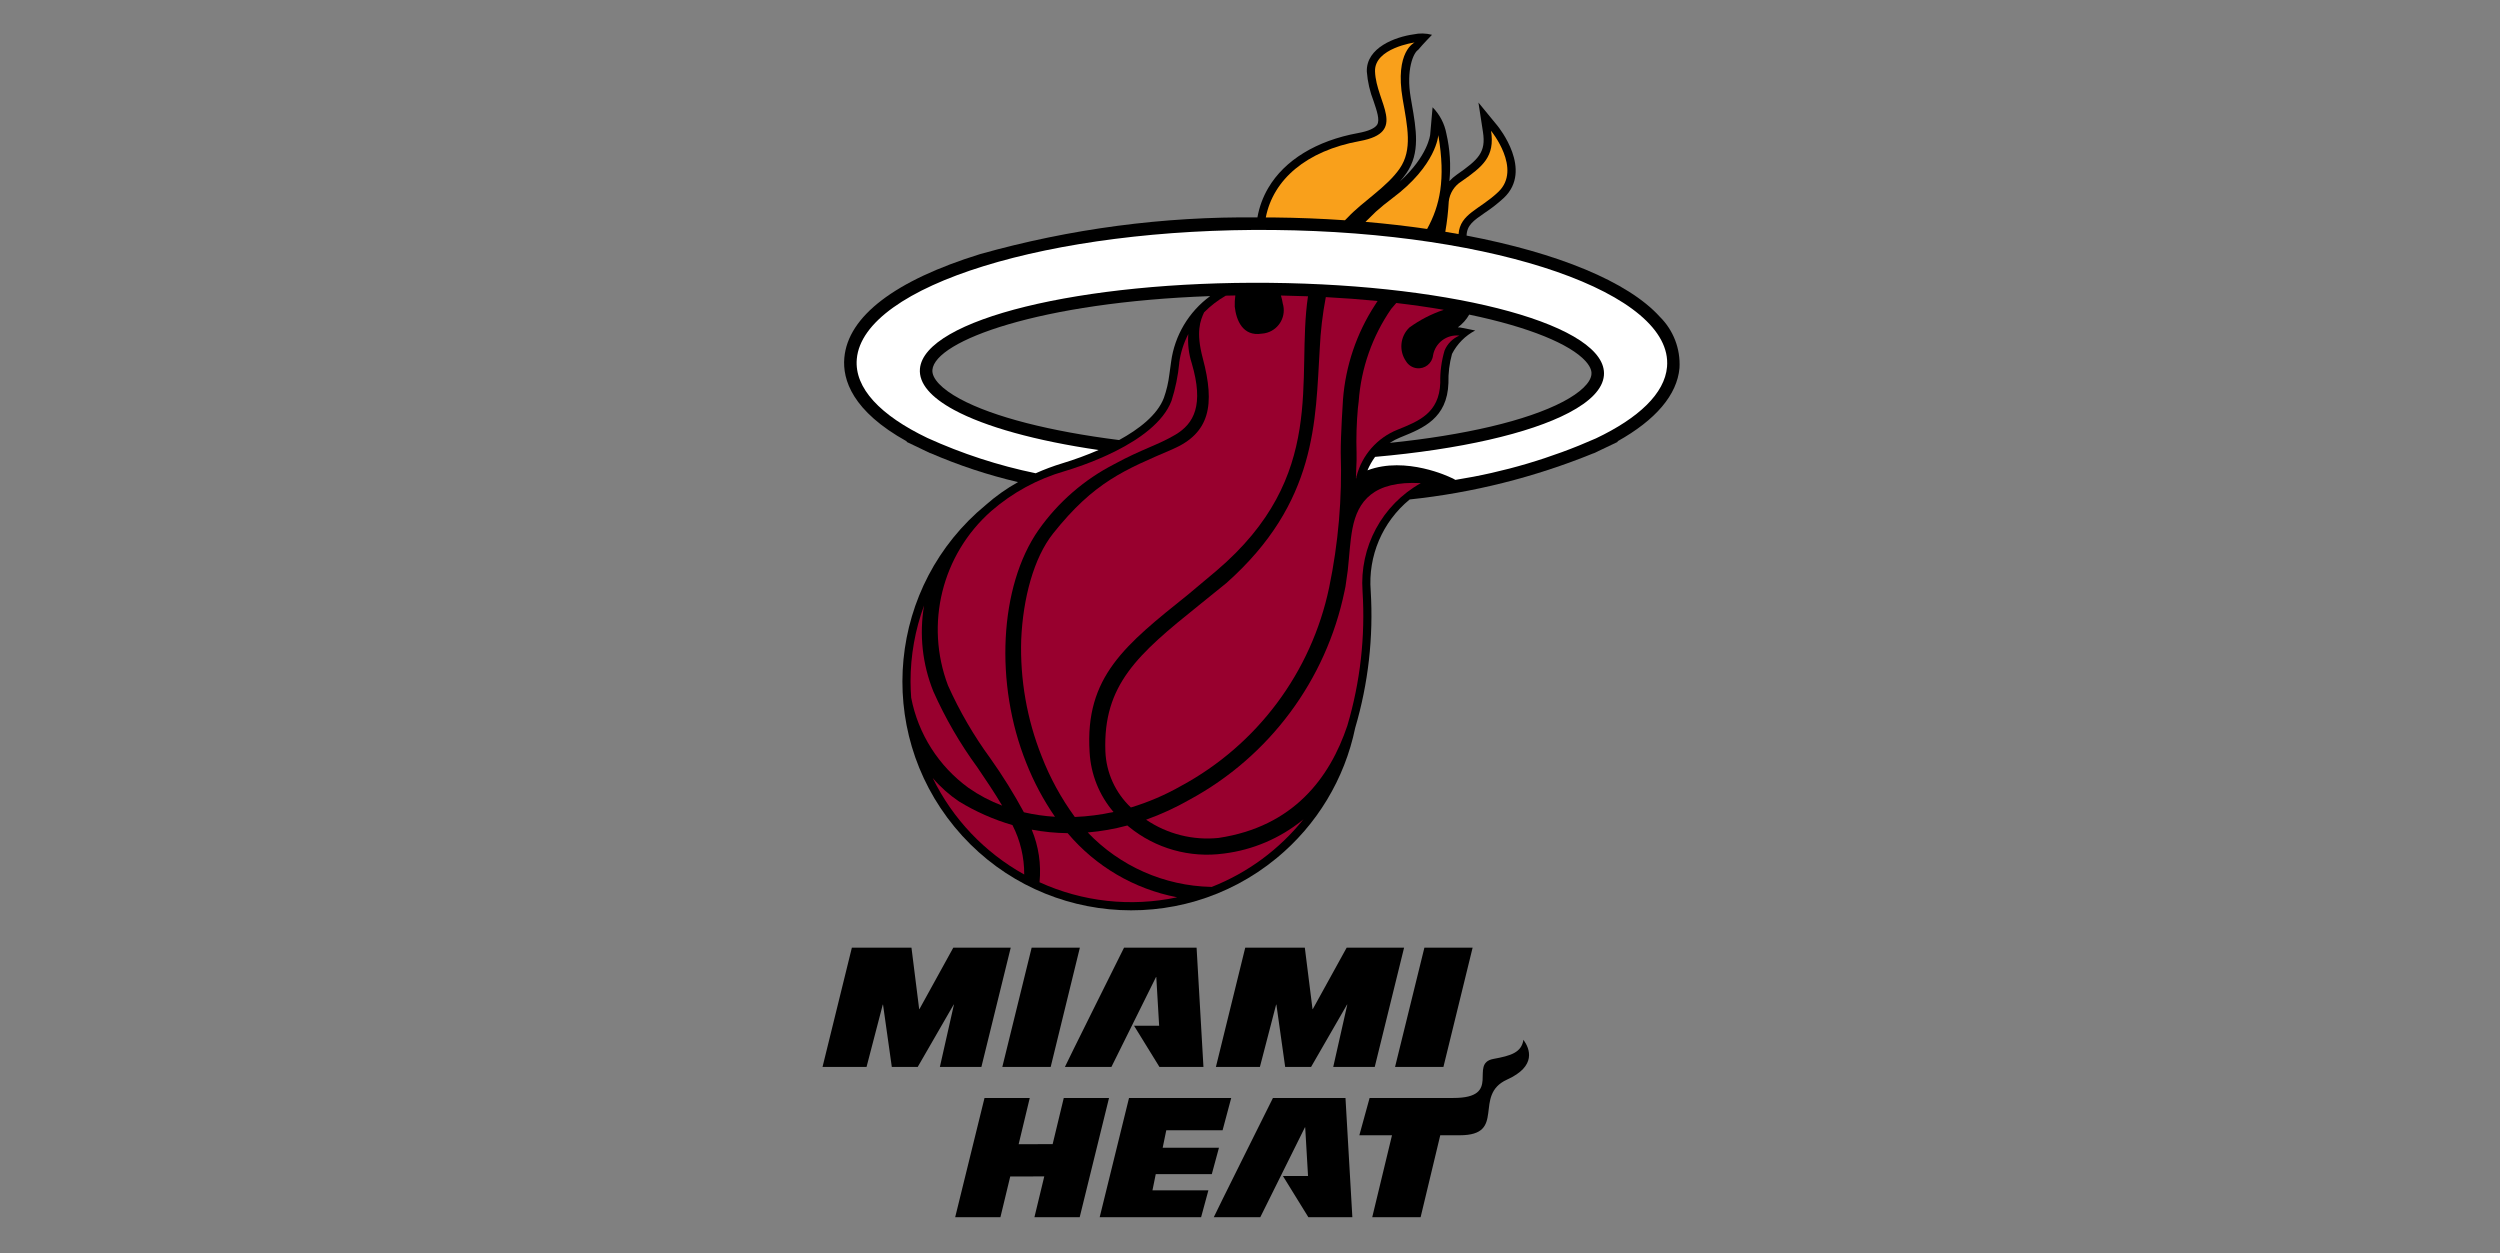 <svg width="401" height="201" viewBox="0 0 401 201" fill="none" xmlns="http://www.w3.org/2000/svg">
<rect x="0" y="0" width="401" height="201" fill="#808080" stroke="none"/>
<path d="M266.221 50.796C261.098 45.146 249.795 40.563 235.238 37.788C235.302 36.115 236.321 35.405 238.135 34.152C239.229 33.431 240.264 32.622 241.228 31.733C245.924 27.271 240.414 20.437 240.175 20.148L237.141 16.449L237.868 21.181C238.367 24.424 237.177 25.573 233.654 28.03C233.227 28.327 232.834 28.67 232.483 29.055C232.737 26.511 232.576 23.944 232.002 21.454C231.706 19.847 230.934 18.367 229.786 17.205L229.4 21.592C229.398 21.617 229.059 25.018 224.515 29.128C224.906 28.695 225.269 28.238 225.601 27.759C227.824 24.52 227.181 20.837 226.435 16.571L226.282 15.673C225.517 11.226 226.706 8.454 227.471 8C228.217 7.091 229.695 5.582 229.695 5.582C228.724 5.323 227.708 5.301 226.726 5.515C223.885 5.907 219.112 7.606 219.239 11.493C219.367 13.126 219.735 14.729 220.334 16.252C220.851 17.786 221.346 19.233 220.908 19.981C220.56 20.567 219.506 21.038 217.857 21.338C211.169 22.556 206.046 25.687 203.426 30.153C202.57 31.61 201.982 33.21 201.692 34.875C186.657 34.703 171.676 36.686 157.201 40.761C143.546 44.988 136.018 50.739 135.43 57.395C135.119 60.899 136.701 65.948 145.468 70.808L145.408 70.87L147.895 72.059L147.903 72.065L149.214 72.691L149.23 72.674C153.768 74.641 158.474 76.2 163.291 77.329C161.442 78.362 159.709 79.59 158.124 80.992C142.476 93.87 140.232 116.995 153.111 132.642C165.989 148.288 189.113 150.533 204.759 137.653C211.226 132.331 215.676 124.958 217.373 116.756C219.472 109.638 220.315 102.208 219.863 94.8C219.413 89.175 221.749 83.689 226.112 80.114C236.241 79.044 246.169 76.549 255.601 72.704L255.616 72.717L256.848 72.13L256.86 72.125L259.503 70.867L259.429 70.799C265.579 67.365 269.012 63.328 269.391 59.028C269.567 55.958 268.413 52.958 266.221 50.796ZM254.314 57.918C255.356 59.067 255.289 59.807 255.266 60.053C255.15 61.375 253.493 62.971 250.719 64.43L250.71 64.434C244.881 67.498 234.854 69.815 222.917 71.038C223.459 70.689 224.033 70.392 224.631 70.151L224.828 70.072C228.256 68.68 232.146 67.101 232.328 61.43C232.293 59.857 232.486 58.289 232.901 56.772C233.722 55.164 235.023 53.85 236.623 53.011C236.645 53.004 234.213 52.529 234.213 52.529C234.083 52.515 233.958 52.511 233.836 52.507C234.583 51.964 235.206 51.267 235.661 50.463C245.356 52.479 251.875 55.226 254.314 57.918ZM149.558 59.325C149.972 54.644 166.841 48.462 194.112 47.496C190.672 50.009 188.408 53.819 187.843 58.041L187.565 60.06C187.412 61.344 187.116 62.606 186.684 63.825C185.633 66.581 182.674 68.851 179.504 70.584C168.523 69.201 159.348 66.887 153.988 63.986L153.982 63.983C151.048 62.398 149.437 60.699 149.558 59.325Z" fill="black"/>
<path d="M168.529 171.136L173.21 152.008H165.477L160.772 171.136H168.529Z" fill="black"/>
<path d="M185.469 156.713L185.926 164.523H181.898L185.977 171.139H193.033L191.933 152.008H180.295C180.295 152.008 170.76 171.139 170.81 171.139H178.269L185.425 156.713H185.469V156.713Z" fill="black"/>
<path d="M167.5 188.698L165.923 195.239H173.183L177.888 176.115H170.628L168.845 183.521L163.392 183.529L165.173 176.115H157.915L153.211 195.239H160.467L162.044 188.704L167.5 188.698Z" fill="black"/>
<path d="M184.855 190.93L185.383 188.328H194.374L195.52 184.101L186.494 184.1L187.071 181.295H196.103L197.487 176.115H181.094L176.389 195.239H192.657L193.825 190.931L184.855 190.93Z" fill="black"/>
<path d="M231.525 171.136L236.207 152.008H228.473L223.767 171.136H231.525Z" fill="black"/>
<path d="M244.359 166.78C245.385 168.205 246.515 170.999 241.731 173.167C236.182 175.679 241.753 182.096 234.143 182.096H231.018L227.867 195.236H220.107L223.275 182.1L218.039 182.096L219.684 176.114H233.123C241.091 176.114 235.5 170.589 239.559 169.847C242.333 169.339 244.045 168.837 244.359 166.78Z" fill="black"/>
<path d="M147.435 161.863L146.2 152.01H136.639L131.933 171.139H138.992L141.596 161.143H141.638L143.047 171.139H147.2L152.964 161.143H153.01L150.755 171.139H157.414L162.12 152.01H152.906L147.478 161.863H147.435Z" fill="black"/>
<path d="M210.529 161.863L209.294 152.01H199.735L195.03 171.139H202.088L204.688 161.143H204.735L206.142 171.139H210.295L216.058 161.143H216.104L213.851 171.139H220.507L225.214 152.01H216.003L210.57 161.863H210.529Z" fill="black"/>
<path d="M209.354 180.82L209.809 188.63H205.781L209.86 195.238H216.918L215.816 176.115H204.18C204.18 176.115 194.642 195.238 194.691 195.238H202.151L209.31 180.82H209.354Z" fill="black"/>
<path d="M146.153 111.914C147.274 117.734 150.568 122.907 155.364 126.385C157.034 127.551 158.842 128.503 160.745 129.223C159.558 127.2 158.18 125.163 156.774 123.089C153.994 119.292 151.627 115.208 149.712 110.909C147.948 106.536 147.432 101.762 148.221 97.115C146.783 101.023 146.048 105.153 146.049 109.319C146.049 110.194 146.091 111.06 146.153 111.914Z" fill="#98002E"/>
<path d="M152.064 109.965C153.917 114.096 156.199 118.016 158.872 121.668C160.832 124.431 162.621 127.308 164.23 130.288C165.869 130.669 167.538 130.909 169.218 131.01C167.359 128.316 165.815 125.42 164.616 122.377C159.524 109.719 160.261 94.071 166.578 85.015C169.722 80.551 173.904 76.917 178.765 74.429C183.088 72.07 185.791 71.365 188.538 69.724C191.528 67.941 193.127 64.963 191.16 58.278C190.673 56.764 190.483 55.168 190.602 53.581C189.853 55.033 189.358 56.603 189.139 58.223L189.155 58.206C188.958 60.275 188.541 62.315 187.906 64.295C185.266 71.218 172.466 75.06 170.777 75.573C166.429 76.822 162.406 79.006 158.993 81.977C151.082 88.952 148.322 100.102 152.064 109.965Z" fill="#98002E"/>
<path d="M205.46 47.402C205.59 47.816 205.687 48.239 205.751 48.667C206.359 50.65 205.242 52.751 203.26 53.359C202.974 53.446 202.682 53.5 202.383 53.517C199.331 54.006 198.289 51.348 198.053 49.183C198.032 48.585 198.063 47.986 198.148 47.392C197.632 47.4 197.127 47.41 196.618 47.424C195.342 48.155 194.169 49.055 193.137 50.101C192.53 51.41 191.795 53.225 192.927 57.468C194.918 64.954 194.074 69.477 188.056 72.065C180.393 75.363 175.494 77.296 168.922 85.565C165.795 89.496 164.088 96.015 163.802 102.576C163.599 108.982 164.715 115.36 167.084 121.316C168.424 124.775 170.212 128.045 172.398 131.042C174.488 130.96 176.565 130.691 178.606 130.241C176.312 127.556 174.965 124.19 174.774 120.663C173.992 108.519 180.53 103.411 190.598 95.341L195.1 91.564C213.068 76.301 207.828 60.778 209.801 47.525C208.377 47.47 206.932 47.429 205.46 47.402Z" fill="#98002E"/>
<path d="M212.659 47.657C212.139 50.387 211.814 53.149 211.687 55.925C210.976 67.469 211.322 80.538 196.71 93.522L192.291 97.095C182.509 104.936 176.919 109.835 177.303 120.5C177.431 123.927 178.9 127.164 181.394 129.519C184.192 128.674 186.888 127.517 189.431 126.07C201.652 119.475 210.345 107.829 213.195 94.239C214.67 87.145 215.294 79.9 215.054 72.658C215.038 69.769 215.415 64.095 215.415 64.095C215.829 58.686 217.594 53.468 220.55 48.92C220.688 48.708 220.829 48.493 220.968 48.279C218.323 48.019 215.553 47.811 212.659 47.657Z" fill="#98002E"/>
<path d="M216.938 84.769L216.94 84.725C216.94 84.743 216.934 84.769 216.932 84.787C216.538 86.859 216.433 89.183 216.18 91.504C216.06 92.391 215.938 93.249 215.813 94.086C215.768 94.32 215.722 94.554 215.669 94.788C212.725 109.074 203.622 121.33 190.795 128.275C188.572 129.544 186.241 130.617 183.832 131.479C187.242 133.789 191.356 134.825 195.453 134.405C207.452 132.605 213.299 124.777 216.11 116.407C218.183 109.421 219.01 102.125 218.553 94.852C218.037 87.741 221.681 80.974 227.904 77.493C220.278 77.083 217.776 80.405 216.938 84.769Z" fill="#98002E"/>
<path d="M208.927 131.538C205.312 134.47 200.949 136.33 196.331 136.906C190.866 137.661 185.335 136.103 181.068 132.609C180.988 132.542 180.912 132.473 180.832 132.408C178.751 132.971 176.622 133.345 174.473 133.526C179.638 138.945 186.75 142.087 194.235 142.257C194.272 142.261 194.312 142.262 194.347 142.265H194.356C200.13 139.994 205.207 136.249 209.083 131.404L208.927 131.538Z" fill="#98002E"/>
<path d="M164.285 140.269C164.3 137.515 163.653 134.795 162.398 132.343C159.385 131.464 156.501 130.19 153.823 128.552C152.26 127.501 150.846 126.242 149.622 124.81L149.606 124.794C152.797 131.335 157.922 136.739 164.286 140.271V140.269H164.285Z" fill="#98002E"/>
<path d="M188.748 143.911C181.913 142.587 175.739 138.963 171.253 133.641C169.318 133.619 167.389 133.43 165.487 133.074C166.597 135.738 167.028 138.635 166.739 141.506V141.511C173.643 144.662 181.376 145.51 188.799 143.931L188.748 143.911Z" fill="#98002E"/>
<path d="M229.858 57.009C229.707 58.294 228.542 59.212 227.258 59.061C226.543 58.977 225.906 58.568 225.531 57.953C224.353 56.266 224.576 53.973 226.057 52.541C227.731 51.322 229.583 50.367 231.545 49.705L231.574 49.691C229.19 49.281 226.655 48.917 223.966 48.599C223.93 48.644 223.891 48.682 223.854 48.725C223.618 48.996 223.378 49.267 223.149 49.548C220.116 53.937 218.316 59.059 217.934 64.38L217.802 65.504C217.59 67.877 217.519 70.261 217.593 72.642C217.594 73.027 217.596 73.424 217.596 73.827C217.568 74.807 217.531 75.768 217.486 76.712C217.509 76.718 217.525 76.723 217.545 76.728C217.575 76.338 217.594 76.186 217.593 76.386C218.469 73.003 220.898 70.238 224.139 68.934C227.523 67.561 230.862 66.297 231.02 61.386C230.978 59.642 231.211 57.903 231.707 56.231C232.152 55.148 233.008 54.284 234.089 53.831C232.059 53.603 230.204 54.997 229.858 57.009Z" fill="#98002E"/>
<path d="M233.953 37.546C234.2 34.26 237.314 33.646 240.326 30.785C244.193 27.111 239.165 20.981 239.165 20.981C239.798 25.104 237.893 26.677 234.403 29.108C233.272 29.815 232.528 31 232.38 32.326C232.291 33.953 232.107 35.574 231.826 37.179C232.543 37.296 233.249 37.419 233.953 37.546Z" fill="#F9A01B"/>
<path d="M223.306 31.819C222.376 32.513 221.505 33.223 220.692 33.95C220.113 34.505 219.547 35.056 219.025 35.585C222.424 35.88 225.728 36.26 228.911 36.725C230.944 33.022 231.913 28.822 230.708 21.669C230.709 21.671 230.426 26.514 223.306 31.819Z" fill="#F9A01B"/>
<path d="M204.318 34.882C208.204 34.921 212.018 35.073 215.73 35.33C215.857 35.207 215.975 35.082 216.102 34.96C218.599 32.282 222.457 30.021 224.522 27.018C226.585 24.015 225.755 20.343 224.991 15.897C223.674 8.235 226.906 6.814 226.906 6.814C226.906 6.814 220.429 7.707 220.554 11.451C220.72 16.479 225.899 21.208 218.096 22.629C209.528 24.187 204.205 28.822 203.035 34.879C203.463 34.879 203.888 34.878 204.318 34.882Z" fill="#F9A01B"/>
<path d="M204.298 36.889C168.41 36.534 138.472 45.797 137.43 57.576C137.012 62.268 141.25 66.652 148.765 70.253C154.322 72.779 160.144 74.677 166.124 75.912C167.521 75.289 168.955 74.752 170.418 74.308C172.391 73.709 174.326 72.999 176.217 72.181C166.169 70.713 158.034 68.46 153.032 65.753C149.337 63.753 147.35 61.507 147.558 59.148C148.258 51.238 173.382 45.068 203.68 45.367C233.972 45.665 257.966 52.319 257.268 60.227C257.078 62.383 255.074 64.407 251.645 66.207C245.32 69.533 234.141 72.089 220.564 73.282C220.074 73.953 219.663 74.678 219.34 75.443C225.517 73.102 232.629 76.565 232.629 76.565C232.912 76.675 233.184 76.812 233.442 76.975C241.215 75.741 248.795 73.502 255.992 70.316C262.853 67.049 267.016 63.117 267.392 58.854C268.433 47.078 240.185 37.243 204.298 36.889Z" fill="white"/>
</svg>
